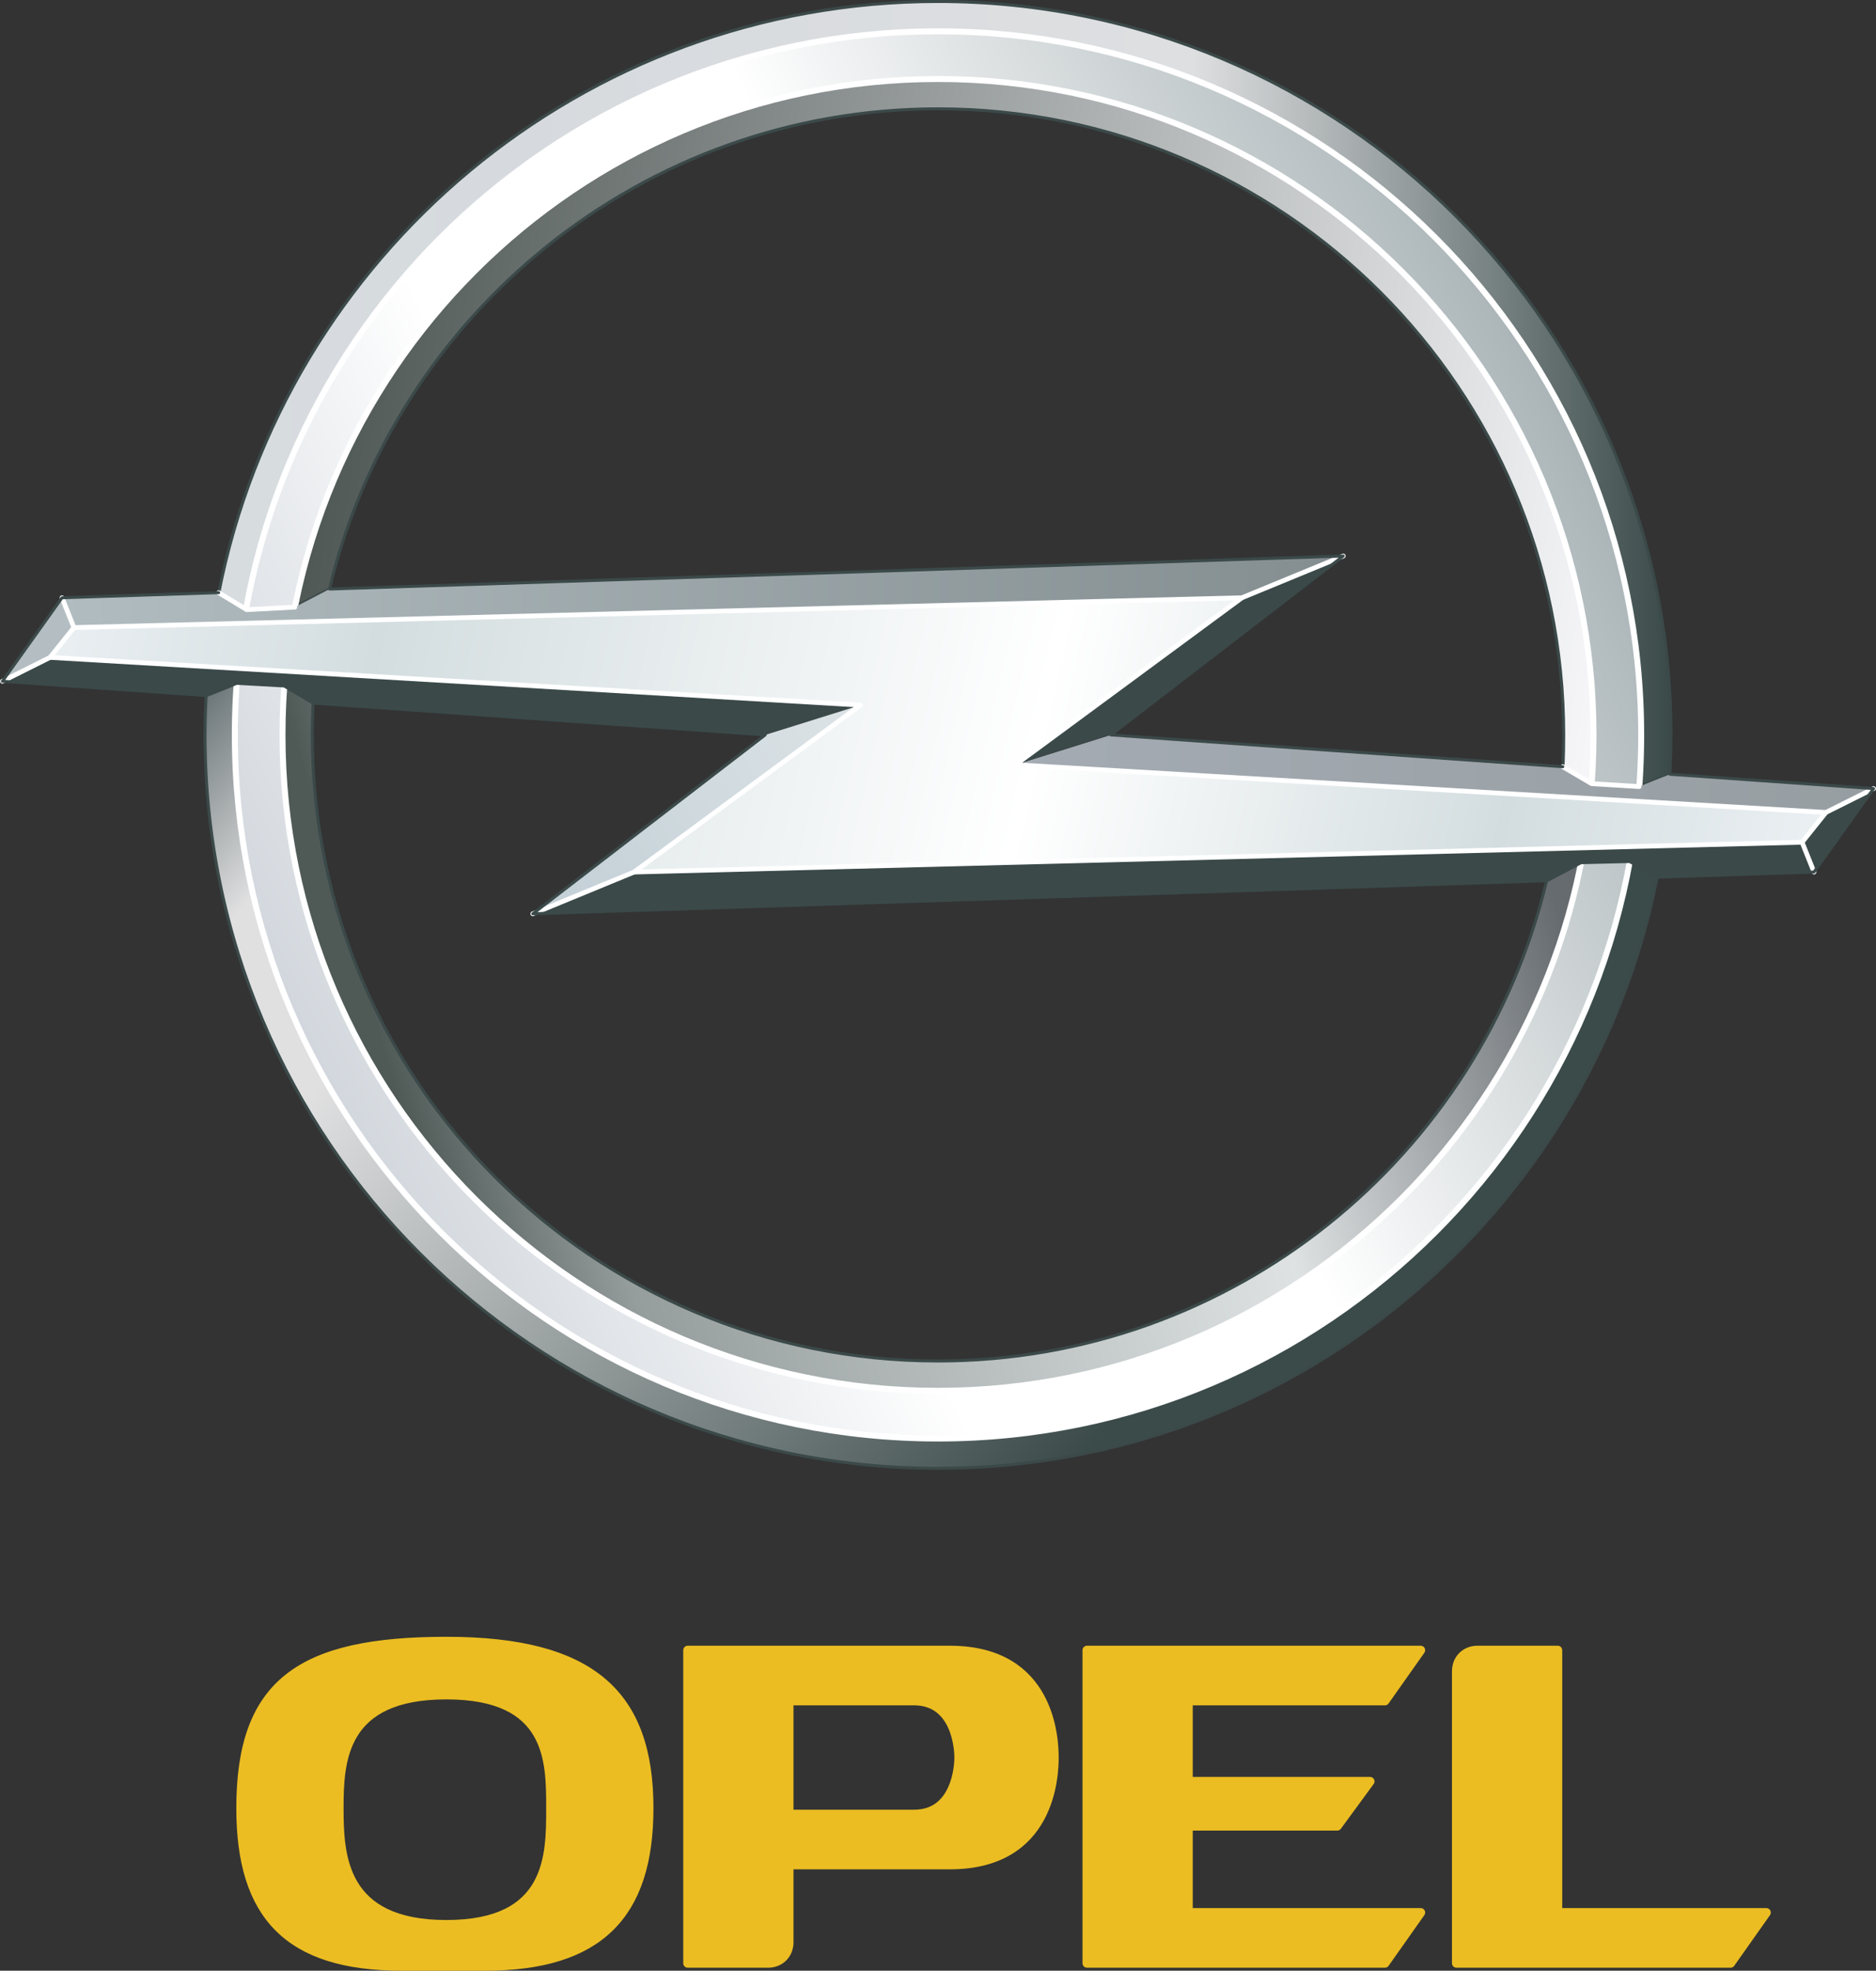 <?xml version="1.0" encoding="UTF-8" standalone="no"?>
<!-- Created with Inkscape (http://www.inkscape.org/) -->

<svg
   xmlns:dc="http://purl.org/dc/elements/1.1/"
   xmlns:cc="http://creativecommons.org/ns#"
   xmlns:rdf="http://www.w3.org/1999/02/22-rdf-syntax-ns#"
   xmlns:svg="http://www.w3.org/2000/svg"
   xmlns="http://www.w3.org/2000/svg"
   xmlns:xlink="http://www.w3.org/1999/xlink"
   xmlns:sodipodi="http://sodipodi.sourceforge.net/DTD/sodipodi-0.dtd"
   xmlns:inkscape="http://www.inkscape.org/namespaces/inkscape"
   version="1.0"
   width="1000"
   height="1049.839"
   id="svg2"
   sodipodi:docname="Opel_Logo_2002.svg"
   inkscape:version="0.92.4 (5da689c313, 2019-01-14)">
  <rect width="100%" height="100%" fill="#333333" stroke="none"/>
  <sodipodi:namedview
     pagecolor="#ffffff"
     bordercolor="#666666"
     borderopacity="1"
     objecttolerance="10"
     gridtolerance="10"
     guidetolerance="10"
     inkscape:pageopacity="0"
     inkscape:pageshadow="2"
     inkscape:window-width="1920"
     inkscape:window-height="1017"
     id="namedview149"
     showgrid="false"
     fit-margin-top="0"
     fit-margin-left="0"
     fit-margin-right="0"
     fit-margin-bottom="0"
     inkscape:zoom="0.42086694"
     inkscape:cx="587.23111"
     inkscape:cy="310.08174"
     inkscape:window-x="1912"
     inkscape:window-y="-8"
     inkscape:window-maximized="1"
     inkscape:current-layer="svg2" />
  <defs
     id="defs4">
    <linearGradient
       id="linearGradient3511">
      <stop
         id="stop3513"
         style="stop-color:#667173;stop-opacity:1"
         offset="0" />
      <stop
         id="stop3519"
         style="stop-color:#e0e0e1;stop-opacity:1"
         offset="0.15" />
      <stop
         id="stop3521"
         style="stop-color:#e0e0e1;stop-opacity:1"
         offset="0.3" />
      <stop
         id="stop3515"
         style="stop-color:#3b4b4a;stop-opacity:1"
         offset="1" />
    </linearGradient>
    <linearGradient
       id="linearGradient3499">
      <stop
         id="stop3501"
         style="stop-color:#d7dcdf;stop-opacity:1"
         offset="0" />
      <stop
         id="stop3507"
         style="stop-color:#d6dade;stop-opacity:1"
         offset="0.2" />
      <stop
         id="stop3509"
         style="stop-color:#dedfe1;stop-opacity:1"
         offset="0.67" />
      <stop
         id="stop3503"
         style="stop-color:#3a4a49;stop-opacity:1"
         offset="1" />
    </linearGradient>
    <linearGradient
       id="linearGradient3467">
      <stop
         id="stop3469"
         style="stop-color:#4f5a57;stop-opacity:1"
         offset="0" />
      <stop
         id="stop3479"
         style="stop-color:#969e9d;stop-opacity:1"
         offset="0.15" />
      <stop
         id="stop3475"
         style="stop-color:#dee2e3;stop-opacity:1"
         offset="0.7" />
      <stop
         id="stop3471"
         style="stop-color:#666b6f;stop-opacity:1"
         offset="1" />
    </linearGradient>
    <linearGradient
       id="linearGradient3457">
      <stop
         id="stop3459"
         style="stop-color:#4f5855;stop-opacity:1"
         offset="0" />
      <stop
         id="stop3461"
         style="stop-color:#f7f7fa;stop-opacity:1"
         offset="1" />
    </linearGradient>
    <linearGradient
       id="linearGradient3418">
      <stop
         id="stop3420"
         style="stop-color:#d2d7dd;stop-opacity:1"
         offset="0" />
      <stop
         id="stop3426"
         style="stop-color:#ffffff;stop-opacity:1"
         offset="0.304" />
      <stop
         id="stop3428"
         style="stop-color:#ffffff;stop-opacity:1"
         offset="0.576" />
      <stop
         id="stop3422"
         style="stop-color:#abb5b8;stop-opacity:1"
         offset="1" />
    </linearGradient>
    <linearGradient
       id="linearGradient3375">
      <stop
         id="stop3377"
         style="stop-color:#c2cfd6;stop-opacity:1"
         offset="0" />
      <stop
         id="stop3379"
         style="stop-color:#dce3e6;stop-opacity:1"
         offset="1" />
    </linearGradient>
    <linearGradient
       id="linearGradient3361">
      <stop
         id="stop3363"
         style="stop-color:#eaeff2;stop-opacity:1"
         offset="0" />
      <stop
         id="stop3373"
         style="stop-color:#d3dddf;stop-opacity:1"
         offset="0.18" />
      <stop
         id="stop3369"
         style="stop-color:#ffffff;stop-opacity:1"
         offset="0.56" />
      <stop
         id="stop3371"
         style="stop-color:#d3dddf;stop-opacity:1"
         offset="0.83" />
      <stop
         id="stop3365"
         style="stop-color:#eaeff2;stop-opacity:1"
         offset="1" />
    </linearGradient>
    <linearGradient
       id="linearGradient3353">
      <stop
         id="stop3355"
         style="stop-color:#a4abb3;stop-opacity:1"
         offset="0" />
      <stop
         id="stop3357"
         style="stop-color:#969ea2;stop-opacity:1"
         offset="1" />
    </linearGradient>
    <linearGradient
       id="linearGradient3345">
      <stop
         id="stop3347"
         style="stop-color:#b1bcc0;stop-opacity:1"
         offset="0" />
      <stop
         id="stop3349"
         style="stop-color:#848e91;stop-opacity:1"
         offset="1" />
    </linearGradient>
    <linearGradient
       x1="27.75"
       y1="176"
       x2="243.25"
       y2="176"
       id="linearGradient3351"
       xlink:href="#linearGradient3345"
       gradientUnits="userSpaceOnUse"
       gradientTransform="matrix(3.177,0,0,3.177,-55.891,-243.798)" />
    <linearGradient
       x1="187.75"
       y1="206.5"
       x2="332.25"
       y2="206.5"
       id="linearGradient3359"
       xlink:href="#linearGradient3353"
       gradientUnits="userSpaceOnUse"
       gradientTransform="matrix(3.177,0,0,3.177,-55.891,-243.798)" />
    <linearGradient
       x1="30.45"
       y1="167.098"
       x2="316.749"
       y2="233.252"
       id="linearGradient3367"
       xlink:href="#linearGradient3361"
       gradientUnits="userSpaceOnUse"
       gradientTransform="matrix(3.177,0,0,3.177,-55.891,-243.798)" />
    <linearGradient
       x1="107"
       y1="230"
       x2="162"
       y2="195"
       id="linearGradient3381"
       xlink:href="#linearGradient3375"
       gradientUnits="userSpaceOnUse"
       gradientTransform="matrix(3.177,0,0,3.177,-55.891,-243.798)" />
    <linearGradient
       x1="69.101"
       y1="251.104"
       x2="280.199"
       y2="148.196"
       id="linearGradient3424"
       xlink:href="#linearGradient3418"
       gradientUnits="userSpaceOnUse"
       gradientTransform="matrix(3.177,0,0,3.177,-55.891,-243.798)" />
    <linearGradient
       x1="67.125"
       y1="178.531"
       x2="284.684"
       y2="208.177"
       id="linearGradient3463"
       xlink:href="#linearGradient3457"
       gradientUnits="userSpaceOnUse"
       gradientTransform="matrix(3.177,0,0,3.177,-55.891,-243.798)" />
    <linearGradient
       x1="72.026"
       y1="218.194"
       x2="260.606"
       y2="164.551"
       id="linearGradient3473"
       xlink:href="#linearGradient3467"
       gradientUnits="userSpaceOnUse"
       gradientTransform="matrix(3.177,0,0,3.177,-55.891,-243.798)" />
    <linearGradient
       x1="54.213"
       y1="142.828"
       x2="298.1"
       y2="142.828"
       id="linearGradient3505"
       xlink:href="#linearGradient3499"
       gradientUnits="userSpaceOnUse"
       gradientTransform="matrix(3.177,0,0,3.177,-55.891,-243.798)" />
    <linearGradient
       x1="78.371"
       y1="161.594"
       x2="225.583"
       y2="291.091"
       id="linearGradient3517"
       xlink:href="#linearGradient3511"
       gradientUnits="userSpaceOnUse"
       gradientTransform="matrix(3.177,0,0,3.177,-55.891,-243.798)" />
  </defs>
  <path
     d="m 500,42.089 c -169.537,0 -310.912,120.962 -342.667,281.221 l 18.265,-9.43 C 210.609,167.161 342.609,57.971 500,57.971 c 184.111,0 333.534,149.423 333.534,333.534 0,5.72 -0.112,11.424 -0.397,17.074 l 15.287,8.934 c 0.632,-8.58 0.993,-17.267 0.993,-26.008 C 849.417,198.628 692.878,42.089 500,42.089 Z"
     id="path3455"
     style="fill:url(#linearGradient3463);stroke:#3b4949;stroke-width:1.588"
     inkscape:connector-curvature="0" />
  <path
     d="m 500,0.794 c -189.792,0 -348.101,135.564 -383.366,315.071 l 14.493,8.735 C 162.708,149.586 315.932,16.677 500,16.677 c 206.906,0 374.829,167.923 374.829,374.829 0,9.261 -0.331,18.404 -0.993,27.497 l 16.28,-6.552 c 0.368,-6.95 0.596,-13.904 0.596,-20.945 C 890.712,175.833 715.673,0.794 500,0.794 Z"
     id="path3495"
     style="fill:url(#linearGradient3505);stroke:#3b4949;stroke-width:1.588"
     inkscape:connector-curvature="0" />
  <path
     d="m 151.576,365.399 c -0.637,8.612 -0.993,17.333 -0.993,26.107 0,192.878 156.539,349.417 349.417,349.417 169.571,0 310.949,-121.014 342.667,-281.32 l -18.265,9.629 C 789.357,615.902 657.357,725.04 500,725.04 c -184.111,0 -333.534,-149.423 -333.534,-333.534 0,-5.687 0.115,-11.357 0.397,-16.975 z"
     id="path2470"
     style="fill:url(#linearGradient3473);stroke:#3b4949;stroke-width:1.588"
     inkscape:connector-curvature="0" />
  <path
     d="m 126.164,364.009 -16.28,6.552 c -0.368,6.95 -0.596,13.904 -0.596,20.945 0,215.673 175.039,390.712 390.712,390.712 189.759,0 348.064,-135.512 383.366,-314.972 l -14.592,-8.239 C 836.955,633.729 683.86,766.335 500,766.335 c -206.906,0 -374.829,-167.923 -374.829,-374.829 0,-9.261 0.331,-18.404 0.993,-27.497 z"
     id="path2476"
     style="fill:url(#linearGradient3517);stroke:#3b4949;stroke-width:1.588"
     inkscape:connector-curvature="0" />
  <path
     d="m 849.417,391.506 c 0,192.878 -156.539,349.417 -349.417,349.417 -192.878,0 -349.417,-156.539 -349.417,-349.417 0,-192.878 156.539,-349.417 349.417,-349.417 192.878,0 349.417,156.539 349.417,349.417 z m 25.412,0 c 0,206.906 -167.923,374.829 -374.829,374.829 -206.906,0 -374.829,-167.923 -374.829,-374.829 0,-206.906 167.923,-374.829 374.829,-374.829 206.906,0 374.829,167.923 374.829,374.829 z"
     id="path2472"
     style="fill:url(#linearGradient3424);fill-opacity:1;fill-rule:evenodd;stroke:#ffffff;stroke-width:3.177;stroke-linejoin:round;stroke-miterlimit:4;stroke-dasharray:none;stroke-opacity:1"
     inkscape:connector-curvature="0" />
  <path
     d="M 1.287,362.917 26.699,350.211 39.405,334.328 33.052,318.446 Z"
     id="path2520"
     style="fill:#b4bec2;stroke-width:3.177"
     inkscape:connector-curvature="0" />
  <path
     d="m 716.003,296.21 -54.001,22.236 -622.597,15.883 -6.353,-15.883 83.496,-2.725 14.649,8.353 25.983,-0.642 18.502,-9.636 z"
     id="path2522"
     style="fill:url(#linearGradient3351);stroke-width:3.177"
     inkscape:connector-curvature="0" />
  <path
     d="M 458.705,375.623 407.881,391.506 166.895,374.561 l -15.378,-9.123 -25.32,-1.413 -16.307,6.528 L 1.287,362.917 26.699,350.211 Z"
     id="path2524"
     style="fill:#3b4949;stroke-width:3.177"
     inkscape:connector-curvature="0" />
  <path
     d="m 458.705,375.623 -50.824,15.883 -123.884,95.296 54.001,-22.236 z"
     id="path2526"
     style="fill:url(#linearGradient3381);stroke-width:3.177"
     inkscape:connector-curvature="0" />
  <path
     d="m 998.713,420.094 -25.412,12.706 -12.706,15.883 6.353,15.883 z"
     id="path2536"
     style="fill:#3b4949;stroke-width:3.177"
     inkscape:connector-curvature="0" />
  <path
     d="m 283.997,486.801 54.001,-22.236 622.597,-15.883 6.353,15.883 -83.568,2.721 -14.681,-8.327 -25.957,0.63 -18.357,9.617 z"
     id="path2538"
     style="fill:#3b4949;stroke-width:3.177"
     inkscape:connector-curvature="0" />
  <path
     d="m 541.295,407.388 50.824,-15.883 240.918,16.94 15.377,9.035 25.321,1.542 16.452,-6.558 108.525,7.631 -25.412,12.706 z"
     id="path2540"
     style="fill:url(#linearGradient3359);stroke-width:3.177"
     inkscape:connector-curvature="0" />
  <path
     d="M 541.295,407.388 592.119,391.506 716.003,296.21 662.002,318.446 Z"
     id="path2542"
     style="fill:#3b4949;stroke-width:3.177"
     inkscape:connector-curvature="0" />
  <path
     d="M 662.002,318.446 541.295,407.388 973.301,432.8 960.595,448.683 337.998,464.566 458.705,375.623 26.699,350.211 39.405,334.328 Z"
     id="path2480"
     style="fill:url(#linearGradient3367);stroke:#ffffff;stroke-width:2.541;stroke-linejoin:round"
     inkscape:connector-curvature="0" />
  <path
     d="m 116.548,315.72 14.976,9.078 25.656,-1.367 M 1.287,362.917 26.699,350.211 m 12.706,-15.883 -6.353,-15.883 m 628.95,0 54.001,-22.236 m 257.298,136.59 25.412,-12.706 m -31.765,44.471 -6.353,-15.883 m -676.598,38.118 54.001,-22.236 m 495.04,-56.12 15.377,9.035 25.321,1.542"
     id="path3385"
     style="fill:none;stroke:#ffffff;stroke-width:2.541;stroke-linecap:round;stroke-linejoin:round"
     inkscape:connector-curvature="0" />
  <path
     d="m 890.188,412.464 108.525,7.631 -31.765,44.471 -83.568,2.721 -14.681,-8.327 -25.957,0.63 -18.357,9.617 -540.389,17.594 123.884,-95.296 -240.986,-16.944 -15.378,-9.123 -25.32,-1.413 -16.307,6.528 -108.604,-7.636 31.765,-44.471 83.496,-2.725 m 59.134,-1.925 540.322,-17.586 -123.884,95.296 240.918,16.94"
     id="path3405"
     style="fill:none;stroke:#3b4949;stroke-width:1.588;stroke-linecap:round;stroke-linejoin:round"
     inkscape:connector-curvature="0" />
  <path
     d="m 922.477,1045.868 19.059,-27 H 830.358 V 879.101 H 787.475 c -6.358,0.036 -11.118,4.765 -11.118,11.118 v 155.649 z"
     id="path3523"
     style="fill:#ebbd22;fill-opacity:1;fill-rule:evenodd;stroke:#ebbd22;stroke-width:4.765;stroke-linecap:butt;stroke-linejoin:round;stroke-miterlimit:4;stroke-dasharray:none;stroke-opacity:1"
     inkscape:connector-curvature="0" />
  <path
     d="m 738.239,1045.868 19.059,-27 H 633.414 v -46.06 h 79.413 l 17.471,-23.824 -96.884,0.006 v -42.889 h 104.825 l 19.059,-27 H 579.413 v 166.767 z"
     id="path3525"
     style="fill:#ebbd22;fill-opacity:1;fill-rule:evenodd;stroke:#ebbd22;stroke-width:4.765;stroke-linecap:butt;stroke-linejoin:round;stroke-miterlimit:4;stroke-dasharray:none;stroke-opacity:1"
     inkscape:connector-curvature="0" />
  <path
     d="m 506.353,993.456 c 54.001,0 55.589,-47.648 55.589,-57.177 0,-9.53 -1.588,-57.177 -55.589,-57.177 H 366.586 v 166.767 h 42.883 c 6.353,0 11.118,-4.765 11.118,-11.118 v -41.295 z m -19.059,-87.354 c 22.236,0 23.824,25.412 23.824,30.177 0,4.765 -1.588,30.177 -23.824,30.177 l -66.707,0.006 v -60.36 z"
     id="path3527"
     style="fill:#ebbd22;fill-opacity:1;fill-rule:evenodd;stroke:#ebbd22;stroke-width:4.765;stroke-linecap:butt;stroke-linejoin:round;stroke-miterlimit:4;stroke-dasharray:none;stroke-opacity:1"
     inkscape:connector-curvature="0" />
  <path
     d="m 345.939,963.279 c 0,-60.354 -30.177,-88.942 -108.002,-88.942 -77.825,0 -109.59,22.236 -109.59,88.942 0,57.177 25.412,84.178 85.766,84.178 h 44.471 c 60.354,0 87.354,-27 87.354,-84.178 z M 237.937,902.925 c 55.589,0 55.589,34.942 55.589,60.354 0,25.412 0,61.942 -55.589,61.942 -55.589,0 -57.177,-36.53 -57.177,-61.942 0,-25.412 1.588,-60.354 57.177,-60.354 z"
     id="path3529"
     style="fill:#ebbd22;fill-opacity:1;fill-rule:evenodd;stroke:#ebbd22;stroke-width:4.765;stroke-linecap:butt;stroke-linejoin:round;stroke-miterlimit:4;stroke-dasharray:none;stroke-opacity:1"
     inkscape:connector-curvature="0" />
</svg>
